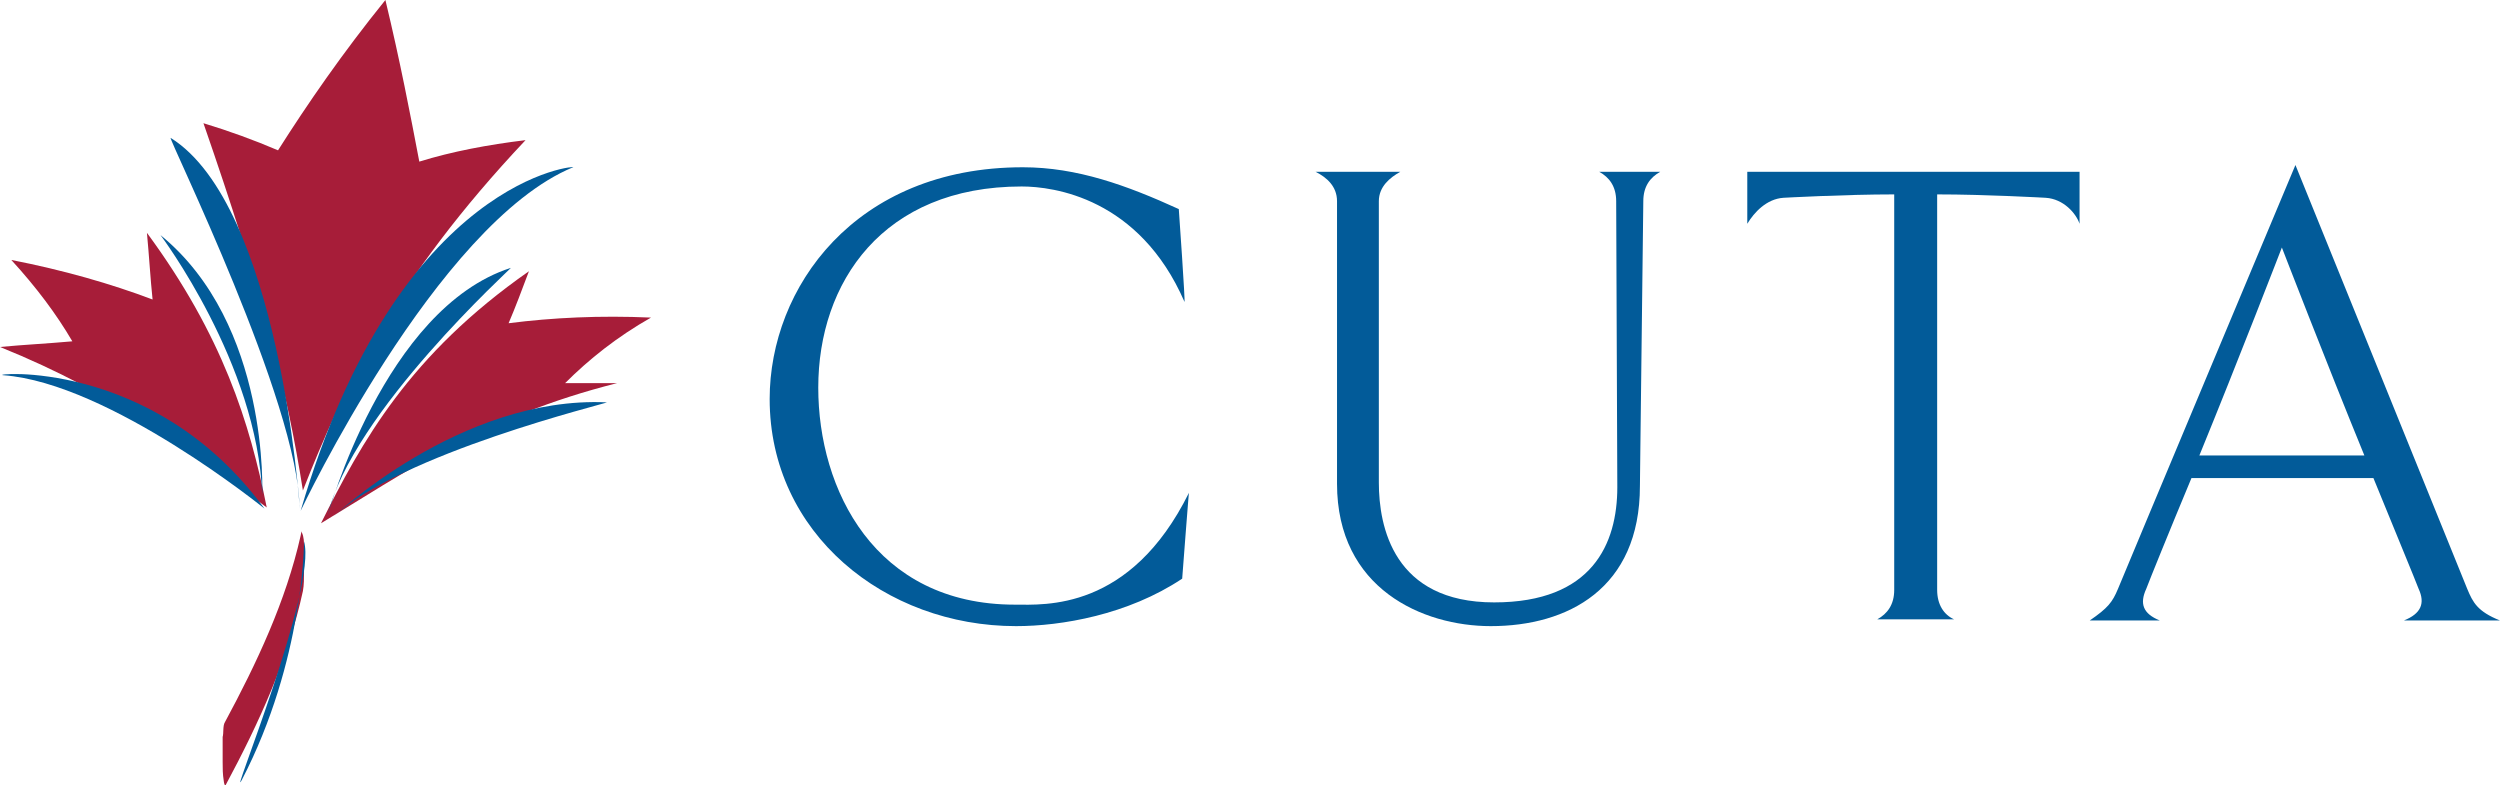<?xml version="1.0" encoding="utf-8"?>
<svg version="1.1" id="english" xmlns="http://www.w3.org/2000/svg" xmlns:xlink="http://www.w3.org/1999/xlink" x="0px" y="0px"
	 viewBox="0 0 221.2 69.5" enable-background="new 0 0 221.2 69.5" xml:space="preserve">
<g>
	<path fill="#025B99" d="M104.6,51.2c-4.8,3.2-10.7,4.2-14.7,4.2c-11.6,0-21.8-8.2-21.8-20.1c0-9.8,7.5-20.5,22.4-20.5
		c4.8,0,9.2,1.6,13.8,3.7c0,0,0.6,8.5,0.5,8.2c-4-9.2-11.6-10.2-14.4-10.2c-12.3,0-18,8.5-18,17.8c0,9,5,19.2,17.4,19.2
		c2.6,0,10.2,0.6,15.4-9.9C105.2,43.3,104.6,51.2,104.6,51.2z"/>
	<path fill="#025B99" d="M145.4,17.8L145.1,43c0,9.1-6.4,12.4-13.2,12.4c-6,0-13.6-3.3-13.6-12.6V17.8c0-1.3-0.9-2.1-1.9-2.6h7.5
		c-0.9,0.5-1.9,1.3-1.9,2.6v24.9c0,3.9,1.3,10.6,10.2,10.6c8.7,0,10.9-5.2,10.9-10.2L143,17.8c0-1.3-0.6-2.1-1.5-2.6h5.4
		C146,15.7,145.4,16.5,145.4,17.8z"/>
	<path fill="#025B99" d="M181,17.5c0,0-5.3-0.3-9.6-0.3v35c0,1.3,0.6,2.2,1.5,2.6h-6.8c0.9-0.5,1.5-1.3,1.5-2.6v-35
		c-4.4,0-9.8,0.3-9.8,0.3c-1.5,0.1-2.6,1.3-3.2,2.3v-4.6h29.4v4.6C183.7,18.9,182.6,17.6,181,17.5z"/>
	<path fill="#025B99" d="M209.2,40.3h-14.6c3.4-8.3,7.3-18.4,7.3-18.4S205.8,32,209.2,40.3z M221.2,54.9c-2-0.8-2.4-1.6-2.9-2.8
		c-0.9-2.2-15.2-37.5-15.2-37.5s-14.8,35.3-15.7,37.5c-0.5,1.2-0.9,1.7-2.5,2.8h6.2c-1.5-0.6-1.8-1.5-1.2-2.8c0.3-0.8,2-5,4-9.8H210
		c2,4.9,3.7,9,4,9.8c0.6,1.3,0.2,2.2-1.3,2.8H221.2z"/>
</g>
<g>
	<path fill="#A71D39" d="M26.8,43.4c-1.4-9-3.7-17.8-8.8-32.5c2.3,0.7,4.5,1.5,6.6,2.4c2.6-4.1,5.7-8.6,9.5-13.3
		c1.3,5.4,2.2,10.1,3,14.3c2.9-0.9,6.1-1.5,9.4-1.9C34.9,24.7,30.3,34.5,26.8,43.4z"/>
	<path fill="#A71D39" d="M23.6,44.9c-1.5-7.5-3.9-15.2-10.6-24.3c0.2,2.1,0.3,4,0.5,5.9C9.8,25.1,5.6,23.9,1,23
		c2.2,2.4,4,4.8,5.4,7.2c-2.2,0.2-4.3,0.3-6.4,0.5C10.4,34.9,17,40,23.6,44.9z"/>
	<path fill="#A71D39" d="M28.4,46.3C32,39.1,36.2,31.4,46.8,24c-0.6,1.6-1.2,3.2-1.8,4.6c3.9-0.5,8.1-0.7,12.6-0.5
		c-3,1.7-5.5,3.7-7.6,5.8c1.5,0,3.1,0,4.6,0C42.7,36.9,35.7,41.9,28.4,46.3z"/>
	<g>
		<path fill="#A71D39" d="M26.6,47.4c-1.3,5.8-3.9,11.3-6.7,16.5c-0.2,0.3-0.1,1-0.2,1.3c0,0.7,0,1.5,0,2.2c0,0.6,0,1.1,0.1,1.7
			c0,0.1,0.1,0.6,0.2,0.3c2.9-5.4,5.5-11.1,6.8-17.1c0.1-0.5,0.1-1.2,0.1-1.7c0-0.7,0-1.5,0-2.2c0-0.4,0-0.9-0.2-1.3
			C26.7,46.8,26.6,47.4,26.6,47.4L26.6,47.4z"/>
	</g>
	<path fill="#025B99" d="M26.6,45.2c0,0,12-25.4,24.1-30.4C51.5,14.6,35.3,15.4,26.6,45.2z"/>
	<path fill="#025B99" d="M26.5,44.7c0,0-1.8-26.5-11.4-32.5C14.8,12.1,26.5,35.8,26.5,45"/>
	<path fill="#025B99" d="M23.4,45c0,0-13.7-11.1-23.1-11.8C-1.2,33.1,13.5,31.5,23.4,45z"/>
	<path fill="#025B99" d="M23.2,43.8c0,0,0.7-15.1-9-23C14.2,20.8,22.8,32.2,23.2,43.8z"/>
	<path fill="#025B99" d="M29,45.6c0,0,5-18.3,16.2-21.9C45.4,23.6,31.1,36.5,29,45.6z"/>
	<path fill="#025B99" d="M29.4,45.8c0,0,11.3-10.8,24.3-10.2C53.7,35.7,35.4,40.1,29.4,45.8z"/>
	<path fill="#025B99" d="M26.9,47.9c0,0,0,10.5-5.5,21.1C20.1,71.5,28.1,52,26.9,47.9z"/>
</g>
</svg>
